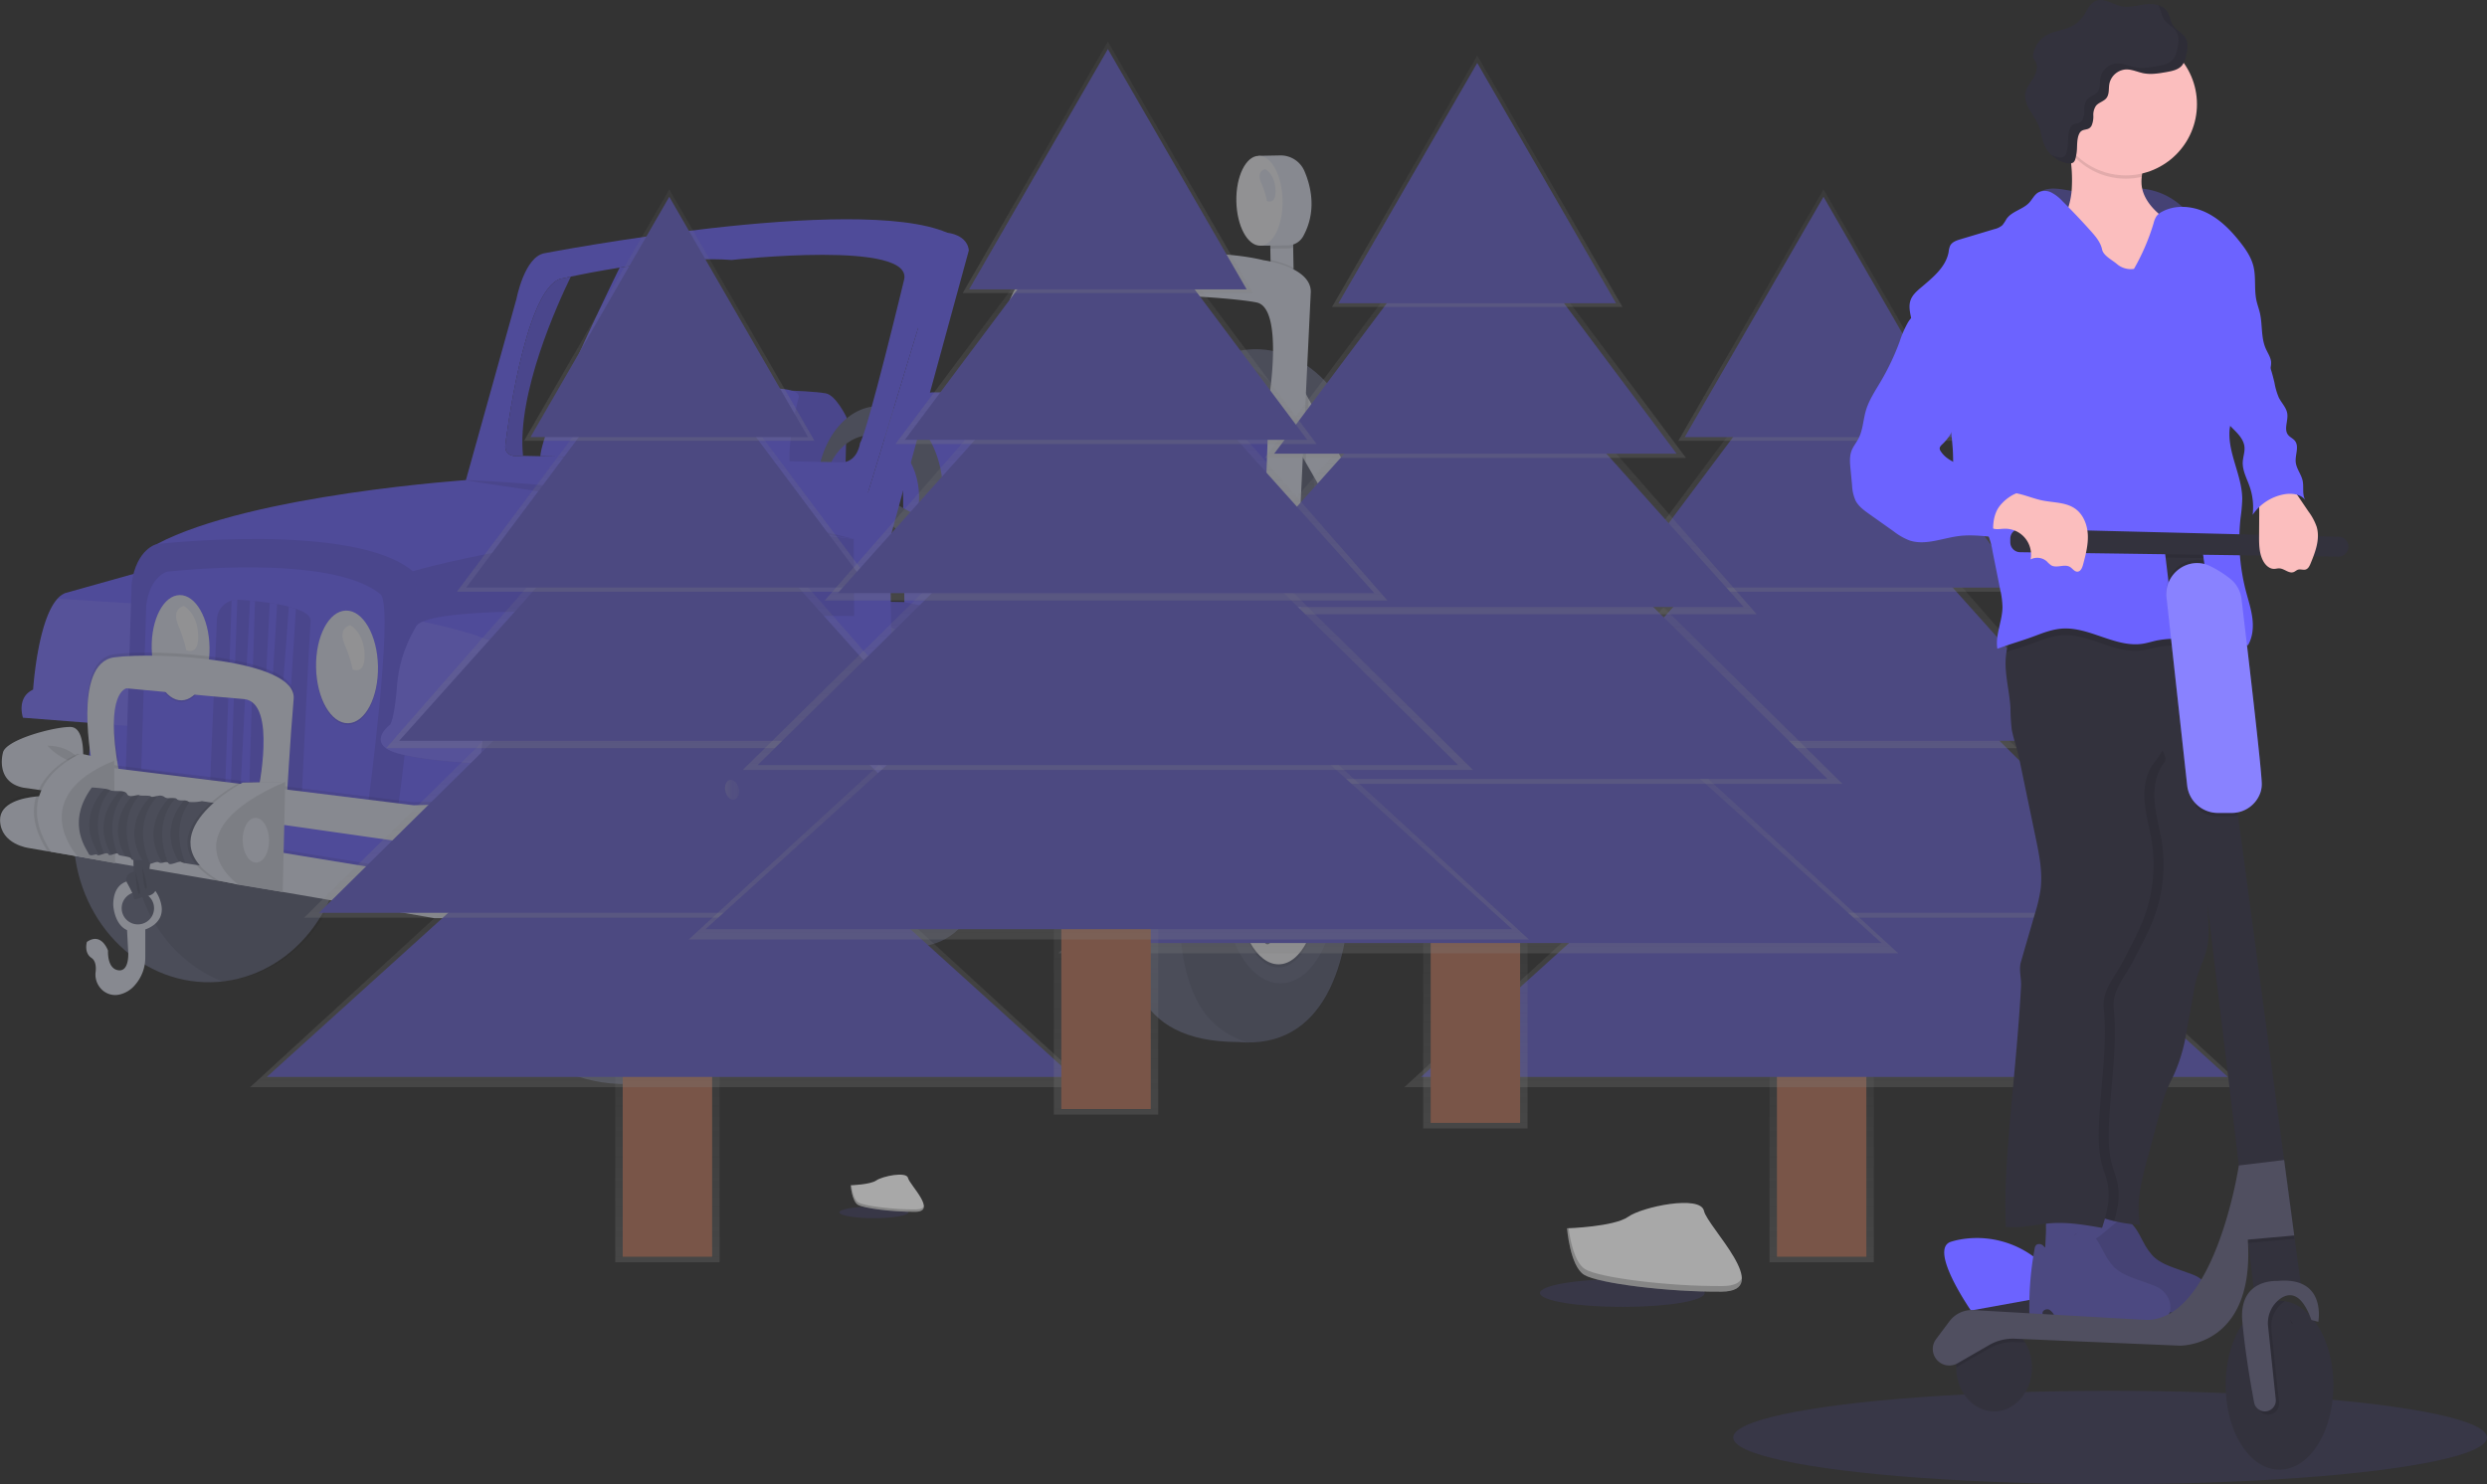 <svg id="b45145f7-41e6-44e2-8463-18260e3356a5" data-name="Layer 1" xmlns="http://www.w3.org/2000/svg" xmlns:xlink="http://www.w3.org/1999/xlink" width="1035.953" height="618.328" viewBox="0 0 1035.953 618.328"><rect x="0" y="0" width="1035.953" height="618.328" fill="#333333" stroke="none"/><defs><linearGradient id="fa0f513b-d47c-4002-ac89-65e4638dd43f" x1="278.014" y1="525.899" x2="278.014" y2="396.296" gradientUnits="userSpaceOnUse"><stop offset="0" stop-color="gray" stop-opacity="0.25"/><stop offset="0.535" stop-color="gray" stop-opacity="0.12"/><stop offset="1" stop-color="gray" stop-opacity="0.1"/></linearGradient><linearGradient id="a66a4600-d4e4-458f-9269-5522c246d383" x1="279.178" y1="452.949" x2="279.178" y2="292.376" xlink:href="#fa0f513b-d47c-4002-ac89-65e4638dd43f"/><linearGradient id="b6ebda7a-cc5d-47c5-a92f-a46c420afb32" x1="278.79" y1="382.326" x2="278.79" y2="232.237" xlink:href="#fa0f513b-d47c-4002-ac89-65e4638dd43f"/><linearGradient id="e99218ea-d8b9-4102-bb7d-f97f881ca49d" x1="278.014" y1="311.704" x2="278.014" y2="177.703" xlink:href="#fa0f513b-d47c-4002-ac89-65e4638dd43f"/><linearGradient id="fb953447-d7dd-4755-9314-66865a975b60" x1="278.014" y1="246.515" x2="278.014" y2="129.343" xlink:href="#fa0f513b-d47c-4002-ac89-65e4638dd43f"/><linearGradient id="b68771ed-b829-44c6-99f4-3c7e5950bc15" x1="278.79" y1="183.653" x2="278.79" y2="78.884" xlink:href="#fa0f513b-d47c-4002-ac89-65e4638dd43f"/><linearGradient id="b643c979-f3df-4de9-9acf-578d66a85c39" x1="758.806" y1="525.899" x2="758.806" y2="396.296" xlink:href="#fa0f513b-d47c-4002-ac89-65e4638dd43f"/><linearGradient id="a9824476-13cc-4e77-8165-c782faed57a8" x1="759.97" y1="452.949" x2="759.97" y2="292.376" xlink:href="#fa0f513b-d47c-4002-ac89-65e4638dd43f"/><linearGradient id="ac1bf71e-6b95-4dd7-aeaa-7fe76c9b4ff5" x1="759.582" y1="382.326" x2="759.582" y2="232.237" xlink:href="#fa0f513b-d47c-4002-ac89-65e4638dd43f"/><linearGradient id="e405169f-2c49-4c97-ac56-2989dc8ff0f1" x1="758.806" y1="311.704" x2="758.806" y2="177.703" xlink:href="#fa0f513b-d47c-4002-ac89-65e4638dd43f"/><linearGradient id="b81ebb6b-b9d6-462a-98ce-a5cee6f4f21e" x1="758.806" y1="246.515" x2="758.806" y2="129.343" xlink:href="#fa0f513b-d47c-4002-ac89-65e4638dd43f"/><linearGradient id="ab8c5e3a-15ae-42c1-880d-aa379b75f657" x1="759.582" y1="183.653" x2="759.582" y2="78.884" xlink:href="#fa0f513b-d47c-4002-ac89-65e4638dd43f"/><linearGradient id="a8bc26b3-d54e-4949-9551-658d8ea2eef7" x1="682.125" y1="531.397" x2="687.953" y2="531.397" xlink:href="#fa0f513b-d47c-4002-ac89-65e4638dd43f"/><linearGradient id="b679fba6-0f51-43eb-8b8a-c7bf6908f35f" x1="614.568" y1="470.127" x2="614.568" y2="340.524" xlink:href="#fa0f513b-d47c-4002-ac89-65e4638dd43f"/><linearGradient id="b07d5774-ff6c-42f0-b206-6964fdaab4d7" x1="615.732" y1="397.177" x2="615.732" y2="236.604" xlink:href="#fa0f513b-d47c-4002-ac89-65e4638dd43f"/><linearGradient id="f7dba628-339f-4069-a463-482995735f9f" x1="615.344" y1="326.555" x2="615.344" y2="176.465" xlink:href="#fa0f513b-d47c-4002-ac89-65e4638dd43f"/><linearGradient id="b4a66175-7b12-4117-ba5e-a55d76ecb696" x1="614.568" y1="255.932" x2="614.568" y2="121.931" xlink:href="#fa0f513b-d47c-4002-ac89-65e4638dd43f"/><linearGradient id="a7cf51da-3e8c-4986-856b-f96bb6a2b7a6" x1="614.568" y1="190.743" x2="614.568" y2="73.571" xlink:href="#fa0f513b-d47c-4002-ac89-65e4638dd43f"/><linearGradient id="e2d9024e-059c-421c-8a86-646b71badf56" x1="615.344" y1="127.881" x2="615.344" y2="23.112" xlink:href="#fa0f513b-d47c-4002-ac89-65e4638dd43f"/><linearGradient id="b8707c05-2631-4f8b-936f-f1717bc243c4" x1="537.887" y1="475.625" x2="543.715" y2="475.625" xlink:href="#fa0f513b-d47c-4002-ac89-65e4638dd43f"/><linearGradient id="a3f470d3-6718-4125-86a0-70a7b4389fab" x1="460.715" y1="464.358" x2="460.715" y2="334.754" xlink:href="#fa0f513b-d47c-4002-ac89-65e4638dd43f"/><linearGradient id="a7cf90bc-2282-4b0a-b298-f42ec03ddc7a" x1="461.879" y1="391.407" x2="461.879" y2="230.835" xlink:href="#fa0f513b-d47c-4002-ac89-65e4638dd43f"/><linearGradient id="bdb759bf-5cf4-46d7-89f8-4941451fe660" x1="461.491" y1="320.785" x2="461.491" y2="170.696" xlink:href="#fa0f513b-d47c-4002-ac89-65e4638dd43f"/><linearGradient id="ef7322aa-8ccb-44e3-afc8-10b31c4881c3" x1="460.715" y1="250.163" x2="460.715" y2="116.162" xlink:href="#fa0f513b-d47c-4002-ac89-65e4638dd43f"/><linearGradient id="fc0dfee9-91aa-459a-a3e6-59d633a82201" x1="460.715" y1="184.973" x2="460.715" y2="67.801" xlink:href="#fa0f513b-d47c-4002-ac89-65e4638dd43f"/><linearGradient id="a2785641-0db8-4cf0-9da6-4cd8245eadc4" x1="461.491" y1="122.112" x2="461.491" y2="17.342" xlink:href="#fa0f513b-d47c-4002-ac89-65e4638dd43f"/><linearGradient id="aa0f49c5-9729-4db2-a7be-72d2e8f1b550" x1="384.033" y1="469.855" x2="389.862" y2="469.855" xlink:href="#fa0f513b-d47c-4002-ac89-65e4638dd43f"/></defs><title>Camping</title><g opacity="0.5"><path d="M352.372,250.616c-12.017,16.852-21.236,65.93-23.806,80.719l-21.481-.438c1.112-12.705,26.101-64.384,33.048-78.564C343.998,251.726,348.124,251.134,352.372,250.616Z" transform="translate(-82.024 -140.836)" fill="#6c63ff"/><rect x="611.077" y="239.74" width="9.516" height="13.405" transform="matrix(1, -0.019, 0.019, 1, -86.567, -129.163)" fill="#dce0ed"/><path d="M620.466,239.652l.082,4.364a7.267,7.267,0,0,1-2.063.318l-7.448.077-.086-4.58Z" transform="translate(-82.024 -140.836)" opacity="0.1"/><path d="M606.29,205.76l8.984-.17a10.783,10.783,0,0,1,10.115,6.54c2.754,6.427,5.175,16.683-.484,27.064a7.426,7.426,0,0,1-6.441,3.872l-11.467.118Z" transform="translate(-82.024 -140.836)" fill="#dce0ed"/><ellipse cx="606.643" cy="224.472" rx="9.622" ry="18.715" transform="translate(-86.154 -129.341) rotate(-1.082)" fill="#f0f0f4"/><rect x="526.543" y="241.495" width="9.516" height="11.737" transform="translate(-86.6 -130.759) rotate(-1.082)" fill="#dce0ed"/><path d="M535.948,241.407l.07,3.73a7.268,7.268,0,0,1-2.063.318l-7.448.077-.075-3.945Z" transform="translate(-82.024 -140.836)" opacity="0.1"/><path d="M521.771,207.515l8.984-.17a10.783,10.783,0,0,1,10.115,6.54c2.754,6.427,5.175,16.683-.484,27.064a7.426,7.426,0,0,1-6.441,3.872l-11.467.118Z" transform="translate(-82.024 -140.836)" fill="#dce0ed"/><ellipse cx="522.124" cy="226.227" rx="9.622" ry="18.715" transform="translate(-86.202 -130.937) rotate(-1.082)" fill="#f0f0f4"/><path d="M524.301,214.31s-3.538.635-1.604,5.284a32.366,32.366,0,0,1,2.263,7.057s3.584,1.778,3.326-4.323S524.301,214.31,524.301,214.31Z" transform="translate(-82.024 -140.836)" fill="#dce0ed"/><ellipse cx="168.776" cy="488.513" rx="56.146" ry="61.539" transform="translate(-91.218 -137.562) rotate(-1.082)" fill="#636780"/><path d="M188.721,430.426c-29.34,2.531-52.104,29.705-51.486,62.401.498,26.355,16.042,48.55,37.457,56.914,29.34-2.531,52.104-29.705,51.486-62.401C225.68,460.985,210.136,438.79,188.721,430.426Z" transform="translate(-82.024 -140.836)" opacity="0.1"/><ellipse cx="605.602" cy="345.741" rx="45.573" ry="59.424" transform="translate(-88.444 -129.339) rotate(-1.082)" fill="#636780"/><path d="M591.792,289.057c-18.761,7.599-32.128,30.639-31.619,57.624.545,28.837,16.755,52.575,37.757,57.583,18.761-7.599,32.128-30.639,31.619-57.624C629.004,317.802,612.793,294.064,591.792,289.057Z" transform="translate(-82.024 -140.836)" opacity="0.1"/><path d="M434.204,336.288l.438-21.583s-4.404-9.223-8.649-9.989-13.981-1.111-13.981-1.111-7.027,31.119-1.777,40.327S434.204,336.288,434.204,336.288Z" transform="translate(-82.024 -140.836)" fill="#6c63ff"/><path d="M434.204,336.288l.438-21.583s-4.404-9.223-8.649-9.989-13.981-1.111-13.981-1.111-7.027,31.119-1.777,40.327S434.204,336.288,434.204,336.288Z" transform="translate(-82.024 -140.836)" opacity="0.1"/><path d="M356.14,335.436s-3.186-29.855,13.24-30.703c2.114-.109,4.227-.2,6.33-.444,11.37-1.318,42.389-4.302,38.802,2.865,0,0-6.909,26.146-1.711,32.605Z" transform="translate(-82.024 -140.836)" fill="#6c63ff"/><path d="M590.085,386.486l22.054.218s3.039-40.668,4.248-43.863,1.556-18.431-2.609-20.573-18.012-4.577-18.012-4.577l-9.712,23.344-.398,20.947Z" transform="translate(-82.024 -140.836)" fill="#6c63ff"/><path d="M590.085,386.486l22.054.218s3.039-40.668,4.248-43.863,1.556-18.431-2.609-20.573-18.012-4.577-18.012-4.577l-9.712,23.344-.398,20.947Z" transform="translate(-82.024 -140.836)" opacity="0.1"/><path d="M535.53,320.097l-.184-4.519a2.608,2.608,0,0,1,2.668-2.714c10.934.255,50.722,1.408,57.752,4.826,0,0-6.543,56.756,2.117,70.076l-1.998,45.407-97.504-5.456Z" transform="translate(-82.024 -140.836)" fill="#6c63ff"/><path d="M526.568,248.748c2.697-.317,5.908-.67,9.499-1.017l.102,5.411-9.515.18Z" transform="translate(-82.024 -140.836)" opacity="0.1"/><path d="M620.707,252.37l.013.685-9.515.18-.078-4.117A40.645,40.645,0,0,1,620.707,252.37Z" transform="translate(-82.024 -140.836)" opacity="0.1"/><polygon points="588.963 245.55 574.587 246.031 543.856 192.599 538.726 183.679 542.1 160.772 545.129 166.248 588.963 245.55" fill="#dce0ed"/><polygon points="457.676 181.612 451.925 190.604 433.776 167.012 425.469 156.205 430.21 149.56 434.019 154.006 457.676 181.612" fill="#dce0ed"/><path d="M516.042,294.842c.034.456.068.925.109,1.4l-.352,11.606-8.307-10.808,4.741-6.644Z" transform="translate(-82.024 -140.836)" opacity="0.1"/><polygon points="545.129 166.248 543.856 192.599 538.726 183.679 542.1 160.772 545.129 166.248" opacity="0.1"/><path d="M499.526,311.999s-8.1-52.897,17.594-61.314a5.843,5.843,0,0,1,1.012-.228c5.934-.83,61.261-8.27,90.195-1.217,0,0,19.72,2.589,19.708,13.165l-6.229,129.352-14.166.268,3.038-85.508s6.063-37.341-5.191-39.666-62.29-5.592-80.166-.178c0,0-13.165-2.713-10.44,29.597l-.518,17.354Z" transform="translate(-82.024 -140.836)" fill="#dce0ed"/><path d="M542.957,326.937a8.179,8.179,0,0,0-3.468-7.232c-4.021-2.938-16.355-9.209-16.355-9.209l-3.958.392L507.839,340.608l1.976,62.623,21.908,26.078Z" transform="translate(-82.024 -140.836)" fill="#6c63ff"/><path d="M542.957,326.937a8.179,8.179,0,0,0-3.468-7.232c-4.021-2.938-16.355-9.209-16.355-9.209l-3.958.392L507.839,340.608l1.976,62.623,21.908,26.078Z" transform="translate(-82.024 -140.836)" opacity="0.1"/><path d="M458.776,394.201l-.791-64.285s-2.374-24.914,12.524-25.618c0,0,35.162-.408,50.524,4.262a3.412,3.412,0,0,1,2.017,4.891c-2.941,5.351-7.804,19.458-9.6,55.446l.728,38.534Z" transform="translate(-82.024 -140.836)" fill="#6c63ff"/><polygon points="451.69 293.036 387.698 292.753 387.634 292.754 356.184 292.619 359.038 250.527 376.493 250.832 432.229 262.152 449.7 288.473 451.69 293.036" fill="#6c63ff"/><polygon points="451.69 293.036 387.698 292.753 387.634 292.754 356.184 292.619 359.038 250.527 376.493 250.832 432.229 262.152 449.7 288.473 451.69 293.036" opacity="0.1"/><polygon points="451.69 293.036 387.698 292.753 386.113 264.61 432.229 262.152 449.7 288.473 451.69 293.036" fill="#6c63ff"/><path d="M469.658,433.591l-31.45-.136,2.854-42.092s10.128,15.513,27.075,14.083Z" transform="translate(-82.024 -140.836)" fill="#fff" opacity="0.1"/><path d="M695.918,463.329c-1.041,12.076-9.64,10.335-9.64,10.335l-1.601-.116-15.872-1.141.281-18.724a68.859,68.859,0,0,1,16.092.661C691.143,455.462,696.381,457.964,695.918,463.329Z" transform="translate(-82.024 -140.836)" fill="#dce0ed"/><path d="M695.918,463.329c-1.041,12.076-9.64,10.335-9.64,10.335l-1.601-.116a16.194,16.194,0,0,1-2.696-9.004c-.079-4.193,1.189-7.929,3.196-10.2C691.143,455.462,696.381,457.964,695.918,463.329Z" transform="translate(-82.024 -140.836)" opacity="0.1"/><path d="M447.879,310.014c-14.48.273-25.919,16.351-25.549,35.911s12.407,35.194,26.887,34.92,25.919-16.351,25.549-35.911S462.359,309.74,447.879,310.014Zm-2.502,63.501c-11.035.208-20.198-11.124-20.466-25.312s8.461-25.859,19.496-26.067,20.198,11.124,20.466,25.312S456.412,373.306,445.377,373.514Z" transform="translate(-82.024 -140.836)" fill="#636780"/><polygon points="367.999 215.458 380.49 227.278 384.726 216.411 366.77 206.386 367.999 215.458" fill="#636780"/><polygon points="383.825 95.836 394.526 96.933 398.575 101.564 393.081 128.7 381.143 172.476 373.336 202.522 367.788 220.784 364.489 244.875 361.048 261.459 350.001 272.931 326.597 246.341 322.674 237.405 313.32 219.185 336.383 207.862 361.861 205.128 373.29 174.126 382.374 138.288 383.825 95.836" fill="#6c63ff"/><polyline points="170.274 228.71 158.531 346.11 334.096 335.391 312.711 278.264 278.466 256.913 355.876 256.72 355.692 224.574 324.272 218.399 261.168 214.514 213.766 213.295 168.798 228.95" fill="#6c63ff"/><polyline points="170.274 228.71 158.531 346.11 334.096 335.391 312.711 278.264 278.466 256.913 355.876 256.72 355.692 224.574 324.272 218.399 261.168 214.514 213.766 213.295 168.798 228.95" opacity="0.1"/><path d="M494.549,481.752c.55,29.108-8.62,55.788-35.511,53.394-33.861-.086-36.952-22.907-37.502-52.015s15.386-51.079,35.547-51.46S494,452.644,494.549,481.752Z" transform="translate(-82.024 -140.836)" fill="#636780"/><path d="M494.762,481.797c-.426-22.536-10.565-40.42-24.478-47.172-17.633,3.699-30.854,24.312-30.352,50.868.451,23.854,2.613,43.483,22.013,49.84C486.755,535.756,495.293,509.91,494.762,481.797Z" transform="translate(-82.024 -140.836)" opacity="0.1"/><polygon points="446.147 294.58 436.05 306.597 454.567 303.056 468.212 290.033 480.129 265.029 497.379 254.003 540.274 259.013 579.897 259.766 594.269 246.507 577.921 244.598 561.4 244.535 519.911 244.38 470.534 243.998 460.911 271.211 453.568 289.934 446.147 294.58" fill="#6c63ff"/><path d="M671.078,480.93c-.82,1.285-28.44,6.039-28.44,6.039l-76.272,15.4-131.482,4.387-15.68-12.82-8.079,1.593-.329.063L302.881,516.863l-1.768-.22-29.594-3.648L116.954,493.934l1.303-22.411.772-13.226,1.594-27.461,1.348-7.221,13.703-1.515,6.402-.711,99.876-11.068,13.057-1.446,7.32-.811L333.613,396.99l104.284.569-.182-32.149,38.834-127.641c9.118,1.306,9.024,7.444,9.024,7.444l-32.84,120.123.961,73.379c73.136,5.992,75.189-9.955,86.841-4.813l13.112-44.875,122.643-1.682C681.267,393.172,671.078,480.93,671.078,480.93Z" transform="translate(-82.024 -140.836)" fill="#6c63ff"/><polygon points="283.541 279.238 324.023 362.02 337.214 365.999 340.128 352.41 324.664 306.381 309.145 279.812 283.541 279.238" fill="#6c63ff"/><polygon points="283.541 279.238 324.023 362.02 337.214 365.999 340.128 352.41 324.664 306.381 309.145 279.812 283.541 279.238" opacity="0.15"/><ellipse cx="341.98" cy="512.527" rx="70.472" ry="79.937" transform="translate(-91.641 -134.287) rotate(-1.082)" fill="#636780"/><path d="M365.697,437.115c-36.824,3.263-65.374,38.542-64.572,81.013.647,34.234,20.175,63.077,47.061,73.959,36.824-3.263,65.374-38.542,64.572-81.013C412.112,476.84,392.583,447.997,365.697,437.115Z" transform="translate(-82.024 -140.836)" opacity="0.1"/><path d="M150.477,376.337l-3.178,16.507L137.574,443.416,91.605,439.842s-2.906-8.403,4.221-11.711c0,0,1.819-28.671,10.129-37.845a8.629,8.629,0,0,1,3.286-2.384Z" transform="translate(-82.024 -140.836)" fill="#6c63ff"/><path d="M147.299,392.844,137.574,443.416,91.605,439.842s-2.906-8.403,4.221-11.711c0,0,1.819-28.671,10.129-37.845Z" transform="translate(-82.024 -140.836)" fill="#fff" opacity="0.1"/><path d="M253.953,378.824c6.106,9.822-6.539,101.649-6.539,101.649L134.365,463.991l2.502-80.208c2.056-14.424,10.48-16.271,10.48-16.271,39.373-20.839,130.634-26.795,130.634-26.795,83.364,1.598,159.735,24.693,159.735,24.693C342.718,352.61,253.953,378.824,253.953,378.824Z" transform="translate(-82.024 -140.836)" fill="#6c63ff"/><path d="M247.415,480.473,134.365,463.991l2.502-80.208c2.056-14.424,10.48-16.271,10.48-16.271S229.45,358.131,253.953,378.824C260.059,388.645,247.415,480.473,247.415,480.473Z" transform="translate(-82.024 -140.836)" opacity="0.1"/><path d="M235.401,475.41,140.871,461.311l2.066-68.432c1.715-12.306,8.757-13.879,8.757-13.879s68.646-7.977,89.141,9.685C245.944,397.068,235.401,475.41,235.401,475.41Z" transform="translate(-82.024 -140.836)" fill="#6c63ff"/><ellipse cx="226.587" cy="419.315" rx="12.9" ry="23.474" transform="translate(-89.901 -136.483) rotate(-1.082)" opacity="0.1"/><ellipse cx="226.575" cy="418.68" rx="12.9" ry="23.474" transform="translate(-89.889 -136.483) rotate(-1.082)" fill="#dce0ed"/><path d="M227.939,401.31s-5.27.946-2.389,7.871,3.371,10.512,3.371,10.512,5.338,2.649,4.955-6.439S227.939,401.31,227.939,401.31Z" transform="translate(-82.024 -140.836)" fill="#f0f0f4"/><ellipse cx="157.271" cy="411.317" rx="12.054" ry="21.934" transform="translate(-89.762 -137.793) rotate(-1.082)" opacity="0.1"/><ellipse cx="157.259" cy="410.683" rx="12.054" ry="21.934" transform="translate(-89.751 -137.793) rotate(-1.082)" fill="#dce0ed"/><path d="M158.623,393.313s-5.27.946-2.389,7.871,3.371,10.512,3.371,10.512,5.338,2.649,4.955-6.439S158.623,393.313,158.623,393.313Z" transform="translate(-82.024 -140.836)" fill="#f0f0f4"/><path d="M211.409,399.717c-.68,8.687-3.697,73.042-3.697,73.042l-7.197-1.063-4.002-.584-5.332-.788-.643-.096-21.004-3.093,2.848-68.26a8.547,8.547,0,0,1,8.481-8.187c.209.002.425.005.641.02,1.449.1,3.012.222,4.639.369.686.063,1.379.126,2.085.202,2.015.203,4.095.456,6.138.753,1.044.158,2.068.323,3.081.5,1.713.31,3.369.653,4.899,1.05,1.039.266,2.028.558,2.935.877C209.088,395.757,211.588,397.474,211.409,399.717Z" transform="translate(-82.024 -140.836)" opacity="0.1"/><path d="M180.863,390.687l-2.65,76.708-2.332-.165,2.622-76.194A8.586,8.586,0,0,1,180.863,390.687Z" transform="translate(-82.024 -140.836)" fill="#6c63ff"/><path d="M188.228,391.278l-2.376,77.452-3.597.068,3.888-77.722C186.83,391.139,187.523,391.202,188.228,391.278Z" transform="translate(-82.024 -140.836)" fill="#6c63ff"/><path d="M197.446,392.531l-4.585,77.76-2.328.044.004-.108,3.828-78.196C195.409,392.189,196.434,392.354,197.446,392.531Z" transform="translate(-82.024 -140.836)" fill="#6c63ff"/><path d="M205.281,394.458l-4.766,77.237-.01.146-4.023-.349.031-.381,5.833-77.53C203.385,393.847,204.374,394.139,205.281,394.458Z" transform="translate(-82.024 -140.836)" fill="#6c63ff"/><path d="M120.409,455.796s-8.528-39.973,9.194-42.37,76.159.782,74.726,17.308-2.863,41.616-2.863,41.616l-12.103-2.468s8.326-37.912-5.814-39.073-48.785-4.472-48.785-4.472-9.386-1.409-3.368,31.632Z" transform="translate(-82.024 -140.836)" opacity="0.1"/><path d="M120.481,459.602s-8.576-42.511,9.146-44.908,76.159.782,74.726,17.308-2.863,41.616-2.863,41.616l-12.103-2.468s8.326-37.912-5.814-39.073-48.785-4.472-48.785-4.472-9.338,1.128-3.321,34.169Z" transform="translate(-82.024 -140.836)" fill="#dce0ed"/><path d="M434.884,506.756l-15.646.08c-12.368-50.104-31.779-81.039-31.779-81.039-6.407-3.267-75.748-1.533-75.748-1.533-7.169,1.404-8.641,24.276-8.641,24.276s6.234,5.168.379,8.667c-2.617,1.56-11.314,2.009-21.352,1.685-12.464-.412-27-2.028-34.535-4.227-13.616-3.975-2.981-12-2.981-12s1.855-2.573,2.86-16.552a56.419,56.419,0,0,1,7.285-23.178c.565-.982.923-1.515.923-1.515a7.317,7.317,0,0,1,2.445-1.594c17.784-7.823,105.777-2.353,105.777-2.353l32.755,9.75c.908.345,2.34,2.615,4.122,6.248C411.453,435.344,434.884,506.756,434.884,506.756Z" transform="translate(-82.024 -140.836)" fill="#6c63ff"/><path d="M434.884,506.756l-15.646.08c-12.368-50.104-31.779-81.039-31.779-81.039-6.407-3.267-75.748-1.533-75.748-1.533-7.169,1.404-8.641,24.276-8.641,24.276s6.234,5.168.379,8.667c-2.617,1.56-11.314,2.009-21.352,1.685-12.464-.412-27-2.028-34.535-4.227-13.616-3.975-2.981-12-2.981-12s1.855-2.573,2.86-16.552a56.419,56.419,0,0,1,7.285-23.178c.565-.982.923-1.515.923-1.515a7.317,7.317,0,0,1,2.445-1.594c17.784-7.823,105.777-2.353,105.777-2.353l32.755,9.75c.908.345,2.34,2.615,4.122,6.248C411.453,435.344,434.884,506.756,434.884,506.756Z" transform="translate(-82.024 -140.836)" opacity="0.1"/><path d="M400.748,413.47c-30.281-11.11-112.998-3.348-112.998-3.348-8.94-7.357-25.498-7.539-33.024-7.187.565-.982.923-1.515.923-1.515a7.317,7.317,0,0,1,2.445-1.594c17.784-7.823,105.777-2.353,105.777-2.353l32.755,9.75C397.533,407.566,398.966,409.836,400.748,413.47Z" transform="translate(-82.024 -140.836)" fill="#6c63ff"/><path d="M292.675,413.202c-1.779,6.588-9.105,32.958-9.105,32.958a111.375,111.375,0,0,0-1.473,12.731c-12.464-.412-27-2.028-34.535-4.227-13.616-3.975-2.981-12-2.981-12s1.855-2.573,2.86-16.552A56.184,56.184,0,0,1,255.649,401.42a7.317,7.317,0,0,1,2.445-1.594C269.9,402.375,294.021,408.214,292.675,413.202Z" transform="translate(-82.024 -140.836)" fill="#6c63ff"/><path d="M292.675,413.202c-1.779,6.588-9.105,32.958-9.105,32.958a111.375,111.375,0,0,0-1.473,12.731c-12.464-.412-27-2.028-34.535-4.227-13.616-3.975-2.981-12-2.981-12s1.855-2.573,2.86-16.552A56.184,56.184,0,0,1,255.649,401.42a7.317,7.317,0,0,1,2.445-1.594C269.9,402.375,294.021,408.214,292.675,413.202Z" transform="translate(-82.024 -140.836)" fill="#fff" opacity="0.1"/><path d="M308.876,246.33c-8.381,1.427-11.698,18.94-11.698,18.94l-21.395,76.707,161.932,23.434,38.834-127.641C438.326,221.359,308.876,246.33,308.876,246.33Zm131.414,79.056s-.814,7.313-6.986,8.064l-104.738-2.115-21.481-.438-7.205-.143-.514-.009s-7.902,1.577-6.759-5.107c0,0,7.524-63.596,22.816-68.644,0,0,1.598-.367,4.386-.946,4.38-.914,11.701-2.359,20.324-3.715,3.866-.606,7.992-1.198,12.24-1.716,11.605-1.406,24.088-2.276,34.447-1.475,0,0,76.934-8.592,71.707,8.64C458.526,257.78,443.522,320.09,440.291,325.386Z" transform="translate(-82.024 -140.836)" fill="#6c63ff"/><path d="M299.88,330.753l-.514-.009s-7.902,1.577-6.759-5.107c0,0,7.524-63.596,22.816-68.644,0,0,1.598-.367,4.386-.946C314.427,267.05,297.212,304.705,299.88,330.753Z" transform="translate(-82.024 -140.836)" fill="#6c63ff"/><path d="M299.88,330.753l-.514-.009s-7.902,1.577-6.759-5.107c0,0,7.524-63.596,22.816-68.644,0,0,1.598-.367,4.386-.946C314.427,267.05,297.212,304.705,299.88,330.753Z" transform="translate(-82.024 -140.836)" opacity="0.1"/><path d="M317.044,486.931a10.209,10.209,0,0,1-9.458,5.54l-3.231-.079L273.845,491.656l-10.995-.268-10.165-.652L118.257,471.523l.772-13.226,15.455,1.916,6.392.793,94.876,11.749,12.485,1.547,6.055.749,25.585-.667,27.696-.726a10.463,10.463,0,0,1,4.1.709,9.954,9.954,0,0,1,5.463,4.999A8.357,8.357,0,0,1,317.044,486.931Z" transform="translate(-82.024 -140.836)" opacity="0.1"/><path d="M317.068,488.2a10.209,10.209,0,0,1-9.458,5.54l-44.736-1.084-10.165-.652L109.354,471.513l-11.268-1.608-6.14-.88c-12.1-2.31-8.731-14.429-8.731-14.429.74-5.515,21.367-10.981,28.133-10.893,4.551.054,5.317,7.051,5.328,11.638.004,2.246-.167,3.912-.167,3.912l6.704.832L254.316,476.32l53.281-1.393a10.239,10.239,0,0,1,9.562,5.708A8.357,8.357,0,0,1,317.068,488.2Z" transform="translate(-82.024 -140.836)" fill="#dce0ed"/><path d="M101.768,451.495s5.841,6.87,14.741,7.759C116.509,459.254,112.767,451.499,101.768,451.495Z" transform="translate(-82.024 -140.836)" opacity="0.1"/><path d="M100.659,471.187s-18.826-.067-18.634,10.081,12.064,11.617,12.064,11.617l168.703,29.175,47.801-.057s16.452-13.636-.998-19.229l-48.184,2.179L100.588,478.591S104.708,472.802,100.659,471.187Z" transform="translate(-82.024 -140.836)" opacity="0.1"/><path d="M310.617,523.272l-47.799.059L112.813,497.388l-10.975-1.899-7.722-1.333s-11.875-1.47-12.066-11.619c-.138-7.282,9.526-9.305,14.992-9.865,2.147-.218,3.645-.215,3.645-.215,4.047,1.611-.076,7.4-.076,7.4l5.856.962,154.97,25.405,48.184-2.179C327.067,509.636,310.617,523.272,310.617,523.272Z" transform="translate(-82.024 -140.836)" fill="#dce0ed"/><path d="M114.67,462.673l9.854-4.628,5.07-.307.384,42.718-15.706-2.876-6.634-4.105-3.507-17.701s1.129-7.424,1.751-8.071S114.67,462.673,114.67,462.673Z" transform="translate(-82.024 -140.836)" fill="#dce0ed"/><path d="M114.67,462.673l9.854-4.628,5.07-.307.384,42.718-15.706-2.876-6.634-4.105-3.507-17.701s1.129-7.424,1.751-8.071S114.67,462.673,114.67,462.673Z" transform="translate(-82.024 -140.836)" opacity="0.1"/><path d="M112.813,497.388c.123.144.188.219.188.219l-11.033-1.911c-.046-.069-.091-.138-.131-.207-5.974-9.234-6.612-16.811-4.797-22.816,2.147-.218,3.645-.215,3.645-.215,4.047,1.611-.076,7.4-.076,7.4l5.856.962C106.23,489.187,111.716,496.089,112.813,497.388Z" transform="translate(-82.024 -140.836)" opacity="0.1"/><path d="M128.327,457.76q-2.767,1.128-5.115,2.324c-7.046,3.56-11.369,7.487-13.858,11.43l-11.268-1.608c4.68-10.216,16.226-15.053,16.226-15.053l2.363.488Z" transform="translate(-82.024 -140.836)" opacity="0.1"/><path d="M115.579,454.83S84.941,467.676,103.237,495.673l11.035,1.907S92.022,473.042,129.594,457.738Z" transform="translate(-82.024 -140.836)" fill="#dce0ed"/><polygon points="107.395 326.348 118.805 325.709 117.768 371.627 99.309 368.591 91.414 364.933 87.648 355.909 84.939 346.865 90.915 338.503 97.805 333.72 107.395 326.348" fill="#dce0ed"/><polygon points="107.395 326.348 118.805 325.709 117.768 371.627 99.309 368.591 91.414 364.933 87.648 355.909 84.939 346.865 90.915 338.503 97.805 333.72 107.395 326.348" opacity="0.1"/><ellipse cx="188.597" cy="490.889" rx="5.498" ry="9.305" transform="translate(-91.259 -137.187) rotate(-1.082)" fill="#dce0ed"/><path d="M149.179,517.596c-1.739-8.058-7.956-9.685-7.956-9.685s-11.959-3.264-12.028,9.904c0,0,.311,8.084,5.751,10.52l.488,9.033s.634,8.396-4.138,7.693-4.279-8.168-4.279-8.168-2.687-7.881-8.794-3.641c0,0-1.343,4.467,1.87,6.627,1.875,1.26,1.994,3.903,1.768,5.886a8.606,8.606,0,0,0,2.109,6.851,7.986,7.986,0,0,0,7.676,2.591,11.853,11.853,0,0,0,6.535-3.923,17.316,17.316,0,0,0,4.361-11.641l.013-11.61S150.917,525.654,149.179,517.596Zm-9.598,8.351a6.741,6.741,0,1,1,6.612-6.867A6.741,6.741,0,0,1,139.581,525.947Z" transform="translate(-82.024 -140.836)" fill="#dce0ed"/><path d="M136.406,504.508a2.984,2.984,0,0,0-1.417,4.196c1.29,2.308,2.842,5.295,2.716,6.095-.212,1.352,2.78.185,3.17-.139s5.867-.111,6.114-3.843a6.452,6.452,0,0,0-3.042-5.653l1.114-8.191-7.544-.492.22,7.452Z" transform="translate(-82.024 -140.836)" fill="#636780"/><path d="M136.406,504.508a2.984,2.984,0,0,0-1.417,4.196c1.29,2.308,2.842,5.295,2.716,6.095-.212,1.352,2.78.185,3.17-.139s5.867-.111,6.114-3.843a6.452,6.452,0,0,0-3.042-5.653l1.114-8.191-7.544-.492.22,7.452Z" transform="translate(-82.024 -140.836)" opacity="0.1"/><path d="M138.458,504.315s2.702,8.674,1.598,9.012S138.458,504.315,138.458,504.315Z" transform="translate(-82.024 -140.836)" opacity="0.1"/><path d="M141.274,502.199s2.702,8.674,1.598,9.012S141.274,502.199,141.274,502.199Z" transform="translate(-82.024 -140.836)" opacity="0.1"/><path d="M171.174,475.352l-3.736,26.302s-5.247-.618-8.144-1.185a5.806,5.806,0,0,1-1.831-.53c-.149-.143-.459-.125-.87-.034l-.006 0c-1.403.312-3.893,1.527-4.4.553a.861.861,0,0,0-.143-.207l-.006-.006c-.505-.53-1.462-.118-2.391.039a2.025,2.025,0,0,1-1.482-.169c-.79-.505-2.354.362-3.642.665-.815.193-1.52.168-1.857-.561a1.717,1.717,0,0,0-1.279-.877l-.006 0c-1.224-.281-2.926-.04-3.913-.231-.388-.069-.658-.21-.751-.474-.201-.567-1.297-.819-2.469-1.019-1.42-.246-2.946-.414-3.071-.989-.035-.19-.176-.27-.386-.272a12.765,12.765,0,0,0-2.304.615l-.006 0c-.631.171-1.158.187-1.319-.267-.174-.498-.903-.427-1.73-.208-.669.178-1.407.452-1.975.596-.512.124-.879.15-.947-.09-.225-.84-2.936,1.115-3.602-.567s-9.549-12.72,1.384-27.521c0,0,3.036.152,5.359.527a8.362,8.362,0,0,1,2.245.586c.013-0.0.019.006.032.012.808.442,2.531.308,4.081.392a5.324,5.324,0,0,1,2.281.496,1.491,1.491,0,0,1,.647.667c.37.799,1.185.948,2.073.881,1.198-.092,2.521-.574,3.014-.342a.311.311,0,0,0,.045.018c.895.364,4.206-.067,4.781.474a.32.32,0,0,1,.045.05c.248.351,1.541-.048,2.863-.251l.006-0a3.23,3.23,0,0,1,2.634.363,2.875,2.875,0,0,0,2.073.57,11.892,11.892,0,0,1,2.692.057,1.073,1.073,0,0,1,.539.326c.552.656,1.838.543,2.987.578a3.036,3.036,0,0,1,1.689.393,1.506,1.506,0,0,0,.614.242,18.161,18.161,0,0,0,5.095-.35Z" transform="translate(-82.024 -140.836)" fill="#636780"/><path d="M125.429,496.496c-.669.178-1.407.452-1.975.596-8.84-13.158-1.8-23.412,2.194-27.65a8.362,8.362,0,0,1,2.245.586C119.46,480.142,123.698,492.499,125.429,496.496Z" transform="translate(-82.024 -140.836)" opacity="0.1"/><path d="M130.789,496.357a12.765,12.765,0,0,0-2.304.615l-.006 0c-7.597-12.858-.22-22.719,3.528-26.54a5.324,5.324,0,0,1,2.281.496C126.23,480.078,128.883,491.221,130.789,496.357Z" transform="translate(-82.024 -140.836)" opacity="0.1"/><path d="M137.465,499.111c-.388-.069-.658-.21-.751-.474-.201-.567-1.297-.819-2.469-1.019-6.667-11.651-1.072-20.799,2.761-25.142,1.198-.092,2.521-.574,3.014-.342a.311.311,0,0,0,.045.018C131.162,482.523,135.795,495.348,137.465,499.111Z" transform="translate(-82.024 -140.836)" opacity="0.1"/><path d="M144.521,500.78c-.815.193-1.52.168-1.857-.561a1.717,1.717,0,0,0-1.279-.877l-.006 0c-7.771-12.969-.287-22.914,3.468-26.716a.32.32,0,0,1,.045.05c.248.351,1.541-.048,2.863-.251C137.276,483.41,143.04,497.629,144.521,500.78Z" transform="translate(-82.024 -140.836)" opacity="0.1"/><path d="M152.036,500.245c-.505-.53-1.462-.118-2.391.039-8.08-12.868-1.066-22.836,2.823-26.926a11.892,11.892,0,0,1,2.692.057C146.198,483.432,150.209,495.901,152.036,500.245Z" transform="translate(-82.024 -140.836)" opacity="0.1"/><path d="M159.293,500.469a5.806,5.806,0,0,1-1.831-.53c-.149-.143-.459-.125-.87-.034l-.006 0c-7.17-11.756-1.8-21.045,2.099-25.586a3.036,3.036,0,0,1,1.689.393,1.506,1.506,0,0,0,.614.242C153.58,484.898,157.622,496.624,159.293,500.469Z" transform="translate(-82.024 -140.836)" opacity="0.1"/><ellipse cx="364.625" cy="515.907" rx="34.47" ry="50.754" transform="translate(-91.701 -133.859) rotate(-1.082)" fill="#636780"/><ellipse cx="363.476" cy="516.669" rx="25.06" ry="41.132" transform="translate(-91.715 -133.881) rotate(-1.082)" opacity="0.1"/><ellipse cx="363.452" cy="515.4" rx="25.06" ry="41.132" transform="translate(-91.691 -133.881) rotate(-1.082)" fill="#f0f0f4"/><ellipse cx="367.477" cy="487.722" rx="2.961" ry="5.075" transform="translate(-91.168 -133.81) rotate(-1.082)" fill="#636780"/><ellipse cx="380.156" cy="531.9" rx="2.961" ry="5.075" transform="translate(-92 -133.563) rotate(-1.082)" fill="#636780"/><ellipse cx="347.83" cy="511.359" rx="2.961" ry="5.075" transform="translate(-91.618 -134.177) rotate(-1.082)" fill="#636780"/><ellipse cx="357.058" cy="540.797" rx="2.961" ry="5.075" transform="translate(-92.172 -133.997) rotate(-1.082)" fill="#636780"/><path d="M615.096,417.265s25.984,65.501,24.793,69.648c0,0,10.586,6.145,13.093,4.512s-.264-30.77-.264-30.77l-5.243-25.6L641.797,419.933Z" transform="translate(-82.024 -140.836)" fill="#6c63ff"/><path d="M615.096,417.265s25.984,65.501,24.793,69.648c0,0,10.586,6.145,13.093,4.512s-.264-30.77-.264-30.77l-5.243-25.6L641.797,419.933Z" transform="translate(-82.024 -140.836)" opacity="0.15"/><ellipse cx="383.866" cy="504.333" rx="2.961" ry="5.075" transform="translate(-91.479 -133.498) rotate(-1.082)" fill="#636780"/><ellipse cx="368.028" cy="516.9" rx="8.67" ry="12.054" transform="translate(-91.719 -133.795) rotate(-1.082)" fill="#636780"/><path d="M644.354,504.913c.721,38.185-11.309,73.185-46.585,70.044-44.42-.113-48.475-30.05-49.196-68.235s20.183-67.008,46.633-67.507S643.633,466.728,644.354,504.913Z" transform="translate(-82.024 -140.836)" fill="#636780"/><path d="M644.632,504.972c-.558-29.563-13.86-53.025-32.111-61.883-23.131,4.853-40.475,31.893-39.817,66.731.591,31.293,3.427,57.042,28.877,65.382C634.128,575.757,645.329,541.852,644.632,504.972Z" transform="translate(-82.024 -140.836)" opacity="0.1"/><path d="M662.76,488.384s-6.241,5.511-9.802,1.771c0,0-9.857-68.344-20.646-68.457l-37.113.384s-4.404,1.987-6.151,10.269l-22.706,68.749-131.482,4.387-10.439-20.85,108.79-1.737.012-.051c.55-2.117,17.497-67.363,29.562-75.668.006-.006.013-.007.019-.013a5.303,5.303,0,0,1,1.326-.679s45.239-6.883,60.224-3.041c0,0,15.607,3.195,19.502,7.881a.382.382,0,0,1,.032.037c.517.523,6.529,7.041,8.711,26.131Z" transform="translate(-82.024 -140.836)" opacity="0.1"/><path d="M662.784,489.653s-6.241,5.511-9.802,1.771c0,0-9.857-68.344-20.646-68.457l-37.113.384s-4.404,1.987-6.151,10.269l-22.706,68.749-131.482,4.387L424.445,485.905l108.79-1.737.012-.051c.55-2.117,17.497-67.363,29.562-75.668.006-.006.013-.007.019-.013a5.302,5.302,0,0,1,1.326-.679s45.239-6.883,60.224-3.041c0,0,15.607,3.195,19.502,7.881a.382.382,0,0,1,.032.037c.517.523,6.529,7.041,8.711,26.131Z" transform="translate(-82.024 -140.836)" fill="#6c63ff"/><path d="M662.784,489.653s-6.241,5.511-9.802,1.771c0,0-9.857-68.344-20.646-68.457l-37.113.384s-4.404,1.987-6.151,10.269l-22.706,68.749-131.482,4.387L424.445,485.905l108.79-1.737.012-.051c.55-2.117,17.497-67.363,29.562-75.668.006-.006.013-.007.019-.013a5.302,5.302,0,0,1,1.326-.679s45.239-6.883,60.224-3.041c0,0,15.607,3.195,19.502,7.881a.382.382,0,0,1,.032.037c.517.523,6.529,7.041,8.711,26.131Z" transform="translate(-82.024 -140.836)" opacity="0.1"/><path d="M580.813,416.326c-3.058,6.086-28.931,80.815-28.931,80.815l-18.647-12.973.012-.051c.55-2.117,17.515-67.433,29.58-75.681C570.795,409.643,582.893,412.194,580.813,416.326Z" transform="translate(-82.024 -140.836)" fill="#6c63ff"/><path d="M544.651,383.061,530.667,432.185l-77.745-.753.772,7.283s61.062,7.73,86.841-4.813l13.112-44.877,122.645-1.682-23.468-5.056Z" transform="translate(-82.024 -140.836)" fill="#6c63ff"/><path d="M544.651,383.061,530.667,432.185l-77.745-.753.772,7.283s61.062,7.73,86.841-4.813l13.112-44.877,122.645-1.682-23.468-5.056Z" transform="translate(-82.024 -140.836)" fill="#fff" opacity="0.1"/><path d="M181.799,466.905s-41.258,21.719-10.017,40.8l8.282,1.747s-30.647-21.207,19.495-42.882Z" transform="translate(-82.024 -140.836)" opacity="0.1"/><path d="M183.068,466.881s-41.258,21.719-10.017,40.8l8.282,1.747s-30.647-21.207,19.495-42.882Z" transform="translate(-82.024 -140.836)" fill="#dce0ed"/><ellipse cx="614.96" cy="510.861" rx="23.156" ry="39.651" transform="translate(-91.561 -129.133) rotate(-1.082)" fill="#636780"/><ellipse cx="614.195" cy="511.732" rx="16.835" ry="32.134" transform="translate(-91.577 -129.147) rotate(-1.082)" opacity="0.1"/><ellipse cx="614.171" cy="510.463" rx="16.835" ry="32.134" transform="translate(-91.553 -129.148) rotate(-1.082)" fill="#f0f0f4"/><ellipse cx="616.818" cy="488.849" rx="1.989" ry="3.965" transform="translate(-91.145 -129.102) rotate(-1.082)" fill="#636780"/><ellipse cx="625.427" cy="523.388" rx="1.989" ry="3.965" transform="translate(-91.795 -128.933) rotate(-1.082)" fill="#636780"/><ellipse cx="603.667" cy="507.274" rx="1.989" ry="3.965" transform="translate(-91.495 -129.347) rotate(-1.082)" fill="#636780"/><ellipse cx="609.928" cy="530.29" rx="1.989" ry="3.965" transform="translate(-91.928 -129.224) rotate(-1.082)" fill="#636780"/><ellipse cx="627.862" cy="501.86" rx="1.989" ry="3.965" transform="translate(-91.388 -128.891) rotate(-1.082)" fill="#636780"/><ellipse cx="617.248" cy="511.644" rx="5.825" ry="9.417" transform="translate(-91.575 -129.089) rotate(-1.082)" fill="#636780"/><path d="M275.445,340.873S345.902,342.08,437.716,365.41Z" transform="translate(-82.024 -140.836)" opacity="0.1"/><path d="M609.05,211.269s-3.812.684-1.728,5.693a34.87,34.87,0,0,1,2.438,7.603s3.861,1.916,3.584-4.657S609.05,211.269,609.05,211.269Z" transform="translate(-82.024 -140.836)" fill="#dce0ed"/></g><rect x="256.284" y="396.296" width="43.46" height="129.603" fill="url(#fa0f513b-d47c-4002-ac89-65e4638dd43f)"/><rect x="259.388" y="396.296" width="37.251" height="127.275" fill="#795548"/><polygon points="279.178 292.376 104.174 452.949 454.181 452.949 279.178 292.376" fill="url(#a66a4600-d4e4-458f-9269-5522c246d383)"/><polygon points="279.178 296.59 111.159 448.653 447.197 448.653 279.178 296.59" fill="#4c4981"/><polygon points="278.79 232.237 126.68 382.326 430.899 382.326 278.79 232.237" fill="url(#b6ebda7a-cc5d-47c5-a92f-a46c420afb32)"/><polygon points="278.79 236.321 132.889 380.284 424.691 380.284 278.79 236.321" fill="#4c4981"/><polygon points="278.014 177.703 160.827 311.704 395.2 311.704 278.014 177.703" fill="url(#e99218ea-d8b9-4102-bb7d-f97f881ca49d)"/><polygon points="278.014 183.822 166.26 308.645 389.767 308.645 278.014 183.822" fill="#4c4981"/><polygon points="278.014 129.343 190.318 246.515 365.709 246.515 278.014 129.343" fill="url(#fb953447-d7dd-4755-9314-66865a975b60)"/><polygon points="278.014 132.799 194.198 244.786 361.829 244.786 278.014 132.799" fill="#4c4981"/><polygon points="278.79 78.884 218.301 183.653 339.278 183.653 278.79 78.884" fill="url(#b68771ed-b829-44c6-99f4-3c7e5950bc15)"/><polygon points="278.79 81.988 220.99 182.101 336.59 182.101 278.79 81.988" fill="#4c4981"/><rect x="737.076" y="396.296" width="43.46" height="129.603" fill="url(#b643c979-f3df-4de9-9acf-578d66a85c39)"/><rect x="740.18" y="396.296" width="37.251" height="127.275" fill="#795548"/><polygon points="759.97 292.376 584.967 452.949 934.973 452.949 759.97 292.376" fill="url(#a9824476-13cc-4e77-8165-c782faed57a8)"/><polygon points="759.97 296.59 591.951 448.653 927.989 448.653 759.97 296.59" fill="#4c4981"/><polygon points="759.582 232.237 607.473 382.326 911.691 382.326 759.582 232.237" fill="url(#ac1bf71e-6b95-4dd7-aeaa-7fe76c9b4ff5)"/><polygon points="759.582 236.321 613.681 380.284 905.483 380.284 759.582 236.321" fill="#4c4981"/><polygon points="758.806 177.703 641.62 311.704 875.992 311.704 758.806 177.703" fill="url(#e405169f-2c49-4c97-ac56-2989dc8ff0f1)"/><polygon points="758.806 183.822 647.052 308.645 870.56 308.645 758.806 183.822" fill="#4c4981"/><polygon points="758.806 129.343 671.11 246.515 846.502 246.515 758.806 129.343" fill="url(#b81ebb6b-b9d6-462a-98ce-a5cee6f4f21e)"/><polygon points="758.806 132.799 674.991 244.786 842.621 244.786 758.806 132.799" fill="#4c4981"/><polygon points="759.582 78.884 699.094 183.653 820.071 183.653 759.582 78.884" fill="url(#ab8c5e3a-15ae-42c1-880d-aa379b75f657)"/><polygon points="759.582 81.988 701.782 182.101 817.382 182.101 759.582 81.988" fill="#4c4981"/><path d="M687.82,530.835c-.473-2.249-2.13-3.846-3.669-3.55s-2.367,2.426-1.894,4.675,2.13,3.846,3.669,3.55S688.293,533.142,687.82,530.835Z" transform="translate(-82.024 -140.836)" fill="url(#a8bc26b3-d54e-4949-9551-658d8ea2eef7)"/><path d="M689.003,529.059c-.473-2.249-2.13-3.846-3.669-3.55s-2.367,2.426-1.894,4.675,2.13,3.846,3.669,3.55S689.477,531.367,689.003,529.059Z" transform="translate(-82.024 -140.836)" fill="#fff"/><rect x="592.838" y="340.524" width="43.46" height="129.603" fill="url(#b679fba6-0f51-43eb-8b8a-c7bf6908f35f)"/><rect x="595.943" y="340.524" width="37.251" height="127.275" fill="#795548"/><polygon points="615.732 236.604 440.729 397.177 790.736 397.177 615.732 236.604" fill="url(#b07d5774-ff6c-42f0-b206-6964fdaab4d7)"/><polygon points="615.732 240.818 447.714 392.881 783.751 392.881 615.732 240.818" fill="#4c4981"/><polygon points="615.344 176.465 463.235 326.555 767.454 326.555 615.344 176.465" fill="url(#f7dba628-339f-4069-a463-482995735f9f)"/><polygon points="615.344 180.549 469.444 324.513 761.245 324.513 615.344 180.549" fill="#4c4981"/><polygon points="614.568 121.931 497.382 255.932 731.755 255.932 614.568 121.931" fill="url(#b4a66175-7b12-4117-ba5e-a55d76ecb696)"/><polygon points="614.568 128.05 502.814 252.873 726.322 252.873 614.568 128.05" fill="#4c4981"/><polygon points="614.568 73.571 526.873 190.743 702.264 190.743 614.568 73.571" fill="url(#a7cf51da-3e8c-4986-856b-f96bb6a2b7a6)"/><polygon points="614.568 77.027 530.753 189.014 698.384 189.014 614.568 77.027" fill="#4c4981"/><polygon points="615.344 23.112 554.856 127.881 675.833 127.881 615.344 23.112" fill="url(#e2d9024e-059c-421c-8a86-646b71badf56)"/><polygon points="615.344 26.216 557.544 126.329 673.145 126.329 615.344 26.216" fill="#4c4981"/><path d="M543.582,475.063c-.473-2.249-2.13-3.846-3.669-3.55s-2.367,2.426-1.894,4.675,2.13,3.846,3.669,3.55S544.056,477.37,543.582,475.063Z" transform="translate(-82.024 -140.836)" fill="url(#b8707c05-2631-4f8b-936f-f1717bc243c4)"/><path d="M544.766,473.287c-.473-2.249-2.13-3.846-3.669-3.55s-2.367,2.426-1.894,4.675,2.13,3.846,3.669,3.55S545.239,475.595,544.766,473.287Z" transform="translate(-82.024 -140.836)" fill="#fff"/><rect x="438.985" y="334.754" width="43.46" height="129.603" fill="url(#a3f470d3-6718-4125-86a0-70a7b4389fab)"/><rect x="442.089" y="334.754" width="37.251" height="127.275" fill="#795548"/><polygon points="461.879 230.835 286.875 391.407 636.882 391.407 461.879 230.835" fill="url(#a7cf90bc-2282-4b0a-b298-f42ec03ddc7a)"/><polygon points="461.879 235.049 293.86 387.112 629.898 387.112 461.879 235.049" fill="#4c4981"/><polygon points="461.491 170.696 309.381 320.785 613.6 320.785 461.491 170.696" fill="url(#bdb759bf-5cf4-46d7-89f8-4941451fe660)"/><polygon points="461.491 174.78 315.59 318.743 607.392 318.743 461.491 174.78" fill="#4c4981"/><polygon points="460.715 116.162 343.528 250.163 577.901 250.163 460.715 116.162" fill="url(#ef7322aa-8ccb-44e3-afc8-10b31c4881c3)"/><polygon points="460.715 122.281 348.961 247.103 572.469 247.103 460.715 122.281" fill="#4c4981"/><polygon points="460.715 67.801 373.019 184.973 548.41 184.973 460.715 67.801" fill="url(#fc0dfee9-91aa-459a-a3e6-59d633a82201)"/><polygon points="460.715 71.258 376.899 183.245 544.53 183.245 460.715 71.258" fill="#4c4981"/><polygon points="461.491 17.342 401.002 122.112 521.979 122.112 461.491 17.342" fill="url(#a2785641-0db8-4cf0-9da6-4cd8245eadc4)"/><polygon points="461.491 20.447 403.691 120.559 519.291 120.559 461.491 20.447" fill="#4c4981"/><path d="M389.729,469.293c-.473-2.249-2.13-3.846-3.669-3.55s-2.367,2.426-1.894,4.675,2.13,3.846,3.669,3.55S390.202,471.601,389.729,469.293Z" transform="translate(-82.024 -140.836)" fill="url(#aa0f49c5-9729-4db2-a7be-72d2e8f1b550)"/><ellipse cx="878.963" cy="598.885" rx="156.99" ry="19.443" fill="#6c63ff" opacity="0.1"/><path d="M906.77,688.612a5.816,5.816,0,0,1-4.33-2.618c-4.329-6.548-15.822-25.24-7.752-27.822a31.584,31.584,0,0,1,3.906-.957,39.778,39.778,0,0,1,38.56,15.07,37.245,37.245,0,0,1,3.165,4.815,4.96,4.96,0,0,1-2.972,7.15C930.196,686.31,917.053,689.502,906.77,688.612Z" transform="translate(-82.024 -140.836)" fill="#6c63ff"/><polygon points="816.767 546.744 860.793 538.78 926.709 538.78 917.292 553.301 825.743 553.301 816.767 546.744" fill="#33323d"/><path d="M932.245,220.499c4.942-2.511,11.383.026,17.261.595,7.623.738,15.17-2.035,22.846-1.788a28.596,28.596,0,0,1,18.734,7.738,22.888,22.888,0,0,1,6.896,15.704,18.268,18.268,0,0,1-2.409,10.099c-3.654,6.1-11.952,10.229-20.648,10.911a38.659,38.659,0,0,1-24.119-6.323c-5.684-3.859-9.644-8.958-14.45-13.466-3.415-3.203-12.417-7.255-12.488-11.428C923.821,229.667,929.129,222.082,932.245,220.499Z" transform="translate(-82.024 -140.836)" fill="#4c4981"/><path d="M932.245,220.499c4.942-2.511,11.383.026,17.261.595,7.623.738,15.17-2.035,22.846-1.788a28.596,28.596,0,0,1,18.734,7.738,22.888,22.888,0,0,1,6.896,15.704,18.268,18.268,0,0,1-2.409,10.099c-3.654,6.1-11.952,10.229-20.648,10.911a38.659,38.659,0,0,1-24.119-6.323c-5.684-3.859-9.644-8.958-14.45-13.466-3.415-3.203-12.417-7.255-12.488-11.428C923.821,229.667,929.129,222.082,932.245,220.499Z" transform="translate(-82.024 -140.836)" opacity="0.1"/><path d="M950.564,649.783l-.674,13.981a186.272,186.272,0,0,1,19.866-.378c.537-2.108-.024-4.318-.442-6.453a48.743,48.743,0,0,1-.803-12.524c.075-1.152-12.304-2.331-13.553-2.384-1.523-.065-3.1-.268-3.83,1.317C950.318,645.105,950.656,647.884,950.564,649.783Z" transform="translate(-82.024 -140.836)" fill="#4c4981"/><path d="M934.259,654.293l-.674,13.981a186.27,186.27,0,0,1,19.866-.378c.537-2.108-.024-4.318-.442-6.453a48.744,48.744,0,0,1-.803-12.524c.075-1.152-12.304-2.331-13.553-2.384-1.524-.065-3.1-.268-3.83,1.317C934.013,649.614,934.35,652.393,934.259,654.293Z" transform="translate(-82.024 -140.836)" fill="#4c4981"/><path d="M965.119,649.297a7.363,7.363,0,0,0-2.539,1.588l-4.998,4.176c-1.686,1.409-3.897,2.905-5.903,2.007a13.197,13.197,0,0,1-2.337-1.835,2.302,2.302,0,0,0-2.743-.312,2.817,2.817,0,0,0-.768,1.735,132.84,132.84,0,0,0-2.174,26.912,15.814,15.814,0,0,0,4.866,1.082.785.785,0,0,0,.54-.102c.296-.233.134-.693.094-1.067-.138-1.291,1.661-2.055,2.83-1.489a5.605,5.605,0,0,1,2.3,3.038,3.062,3.062,0,0,0,.858,1.289,2.874,2.874,0,0,0,1.188.435,43.773,43.773,0,0,0,6.887.625q16.002.564,32.017.004a10.622,10.622,0,0,0,3.281-.465,6.234,6.234,0,0,0,3.816-4.843,8.574,8.574,0,0,0-1.517-6.122,10.56,10.56,0,0,0-3.508-3.222,21.049,21.049,0,0,0-3.316-1.403l-5.036-1.799c-3.648-1.303-7.428-2.688-10.151-5.443a25.987,25.987,0,0,1-3.829-5.523C973.116,655.313,970.165,647.823,965.119,649.297Z" transform="translate(-82.024 -140.836)" fill="#4c4981"/><path d="M965.119,649.297a7.363,7.363,0,0,0-2.539,1.588l-4.998,4.176c-1.686,1.409-3.897,2.905-5.903,2.007a13.197,13.197,0,0,1-2.337-1.835,2.302,2.302,0,0,0-2.743-.312,2.817,2.817,0,0,0-.768,1.735,132.84,132.84,0,0,0-2.174,26.912,15.814,15.814,0,0,0,4.866,1.082.785.785,0,0,0,.54-.102c.296-.233.134-.693.094-1.067-.138-1.291,1.661-2.055,2.83-1.489a5.605,5.605,0,0,1,2.3,3.038,3.062,3.062,0,0,0,.858,1.289,2.874,2.874,0,0,0,1.188.435,43.773,43.773,0,0,0,6.887.625q16.002.564,32.017.004a10.622,10.622,0,0,0,3.281-.465,6.234,6.234,0,0,0,3.816-4.843,8.574,8.574,0,0,0-1.517-6.122,10.56,10.56,0,0,0-3.508-3.222,21.049,21.049,0,0,0-3.316-1.403l-5.036-1.799c-3.648-1.303-7.428-2.688-10.151-5.443a25.987,25.987,0,0,1-3.829-5.523C973.116,655.313,970.165,647.823,965.119,649.297Z" transform="translate(-82.024 -140.836)" opacity="0.1"/><path d="M1012.885,423.159c-.028,2.851-.083,5.717-.18,8.568a429.309,429.309,0,0,1-4.748,52.279c-.595,3.889-1.246,7.765-2.201,11.571-1.37,5.454-3.391,10.769-3.972,16.361-.83,8.014,1.315,16.25-.498,24.098-.927,4.014-2.865,7.723-4.042,11.682a63.522,63.522,0,0,0-1.578,7.198q-1.516,8.388-3.031,16.762-.153.856-.306,1.712a68.81,68.81,0,0,1-6.563,18.9,59.983,59.983,0,0,0-3.955,11.583q-2.678,9.924-5.343,19.876c-2.408,8.955-4.831,18.298-2.962,27.392a63.19,63.19,0,0,1-10.824-1.578,61.501,61.501,0,0,1-13.136-4.817c-.941-15.433-.249-30.908.429-46.355.443-9.786.886-19.6,2.533-29.261,1.786-10.533,4.235-20.582,6.381-31.046,3.211-15.669,6.436-31.475,6.132-47.462-.388-20.707.152-41.801,9.191-60.432a13.817,13.817,0,0,1,4.18-5.661,14.325,14.325,0,0,1,5.993-2.007,113.605,113.605,0,0,1,21.773-1.564A15.283,15.283,0,0,1,1012.885,423.159Z" transform="translate(-82.024 -140.836)" fill="#33323d"/><path d="M1012.885,423.159c-.028,2.851-21.641.675-21.738,3.527-26.582-3.08-14.125,3.093-15.302,3.924-2.519,1.772,9.581-1.786,7.062,0-2.187,1.55-5.591,7.568-7.847,9.035-5.274,3.447,12.301,14.063,8.384,18.99-3.543,4.457-4.374,10.533-3.903,16.195.485,5.675,2.118,11.17,2.976,16.804a62.873,62.873,0,0,1-3.308,31.683c-2.284,6.049-5.481,11.682-8.388,17.454-3.184,6.353-9.066,12.665-8.36,19.738,1.606,15.945-1.177,31.988-1.924,48.002-.291,6.118-.277,12.36,1.426,18.257.637,2.242,1.523,4.429,2.035,6.713,1.19,5.315.249,10.81-1.315,16.084a61.501,61.501,0,0,1-13.136-4.817c-.941-15.433-.249-30.908.429-46.355.443-9.786.886-19.6,2.533-29.261,1.786-10.533,4.235-20.582,6.381-31.046,3.211-15.669,6.436-31.475,6.132-47.462-.388-20.707.152-41.801,9.191-60.432a13.817,13.817,0,0,1,4.18-5.661,14.325,14.325,0,0,1,5.993-2.007,113.605,113.605,0,0,1,21.773-1.564A15.283,15.283,0,0,1,1012.885,423.159Z" transform="translate(-82.024 -140.836)" opacity="0.1"/><path d="M1014.476,408.937c.055,5.08,2.838,16.313-1.052,19.579-2.588,2.187-5.786,3.516-8.568,5.467-2.519,1.772-4.665,4.042-7.184,5.827-2.187,1.55-4.623,2.713-6.879,4.18-5.274,3.446-7.585,9.717-11.502,14.644-3.543,4.457-4.374,10.533-3.903,16.195.484,5.675,2.118,11.17,2.976,16.804a62.873,62.873,0,0,1-3.308,31.683c-2.284,6.049-5.481,11.682-8.388,17.454-3.184,6.353-9.066,12.665-8.36,19.738,1.606,15.945-1.177,31.988-1.924,48.002-.291,6.118-.277,12.36,1.426,18.257.637,2.242,1.523,4.429,2.035,6.713,1.398,6.27-.166,12.817-2.215,18.907-7.059-1.232-14.201-2.464-21.343-1.938-6.27.471-12.499,2.284-18.741,1.536-.747-16.845.789-33.704,2.312-50.494.305-3.433.623-6.865.927-10.298,1.204-13.149,2.395-26.313,3.1-39.517.18-3.322-.997-6.852-.055-10.063q2.907-10.07,5.841-20.139a66.336,66.336,0,0,0,2.367-10.16c.886-7.156-.581-14.367-2.049-21.413q-3.011-14.471-6.021-28.956c-.664-3.211-1.329-6.436-2.242-9.606a63.678,63.678,0,0,1-1.689-6.381,80.507,80.507,0,0,1-.554-9.135c-.304-5.274-1.536-10.436-1.924-15.696a32.24,32.24,0,0,1,.235-7.571,19.075,19.075,0,0,1,2.837-7.641,233.284,233.284,0,0,1,45.552-13.011,64.319,64.319,0,0,1,11.032-1.287,73.703,73.703,0,0,1,12.54,1.398c5.786.997,11.668,2.035,16.956,4.595a25.176,25.176,0,0,1,6.893,4.803c2.685,2.685,1.052-3.523,1.868.173C1015.763,402.847,1014.462,407.65,1014.476,408.937Z" transform="translate(-82.024 -140.836)" fill="#33323d"/><path d="M948.814,653.807a7.363,7.363,0,0,0-2.539,1.588l-4.998,4.176c-1.686,1.409-3.897,2.905-5.903,2.007a13.197,13.197,0,0,1-2.337-1.835,2.302,2.302,0,0,0-2.743-.312,2.817,2.817,0,0,0-.768,1.735,132.84,132.84,0,0,0-2.174,26.912,15.814,15.814,0,0,0,4.866,1.082.785.785,0,0,0,.54-.102c.296-.233.134-.693.094-1.067-.138-1.291,1.661-2.055,2.83-1.489a5.605,5.605,0,0,1,2.3,3.038,3.062,3.062,0,0,0,.858,1.289,2.874,2.874,0,0,0,1.188.435,43.773,43.773,0,0,0,6.887.625q16.002.564,32.017.004a10.622,10.622,0,0,0,3.281-.465A6.234,6.234,0,0,0,986.029,686.587a8.574,8.574,0,0,0-1.517-6.122,10.56,10.56,0,0,0-3.508-3.222,21.049,21.049,0,0,0-3.316-1.403l-5.036-1.799c-3.648-1.303-7.428-2.688-10.151-5.443a25.987,25.987,0,0,1-3.829-5.523C956.811,659.823,953.86,652.333,948.814,653.807Z" transform="translate(-82.024 -140.836)" fill="#4c4981"/><path d="M997.95,246.681a9.899,9.899,0,0,1-2.09,4.277c-2.159,3.017-4.554,6.173-8.056,7.364a16.245,16.245,0,0,1-6.007.54,78.895,78.895,0,0,1-47.324-18.838c6.27-4.139,9.62-11.682,10.436-19.143a63.022,63.022,0,0,0-.997-17.343c-.291-1.689-.595-3.363-.9-5.024-.554-3.059-1.952-5.426,1.495-6.284,2.713-.664,6.395-.194,9.163-.042,6.09.346,12.305,1.661,17.26,5.398a11.543,11.543,0,0,1,3.322,3.626c2.132,4.0.401,8.706-.097,13.302a18.235,18.235,0,0,0-.069,3.128c.388,5.094,3.806,9.481,7.737,12.734,3.931,3.267,8.471,5.744,12.305,9.094C996.275,241.338,998.323,243.871,997.95,246.681Z" transform="translate(-82.024 -140.836)" fill="#fbbebe"/><path d="M974.156,214.514a29.066,29.066,0,0,1-6.63.761,29.556,29.556,0,0,1-23.613-11.738c-.291-1.689-.595-3.363-.9-5.024-.554-3.059-1.952-5.426,1.495-6.284,2.713-.664,6.395-.194,9.163-.042,6.09.346,12.305,1.661,17.26,5.398a11.543,11.543,0,0,1,3.322,3.626C976.385,205.212,974.655,209.918,974.156,214.514Z" transform="translate(-82.024 -140.836)" opacity="0.1"/><circle cx="885.507" cy="43.429" r="29.633" fill="#fbbebe"/><path d="M1016.29,404.1c-.18.401-1.592,7.211-1.814,7.598-9.855-1.952-15.986-2.145-26.035-1.979a40.817,40.817,0,0,0-7.571.637c-2.104.415-4.152,1.107-6.27,1.44-11.419,1.758-22.229-7.17-33.759-6.298-3.848.291-7.53,1.675-11.142,3.031-4.028,1.523-7.945,2.685-11.904,4.028a19.075,19.075,0,0,1,2.837-7.641,233.284,233.284,0,0,1,45.552-13.011,64.319,64.319,0,0,1,11.032-1.287,73.703,73.703,0,0,1,12.54,1.398c5.786.997,11.668,2.035,16.956,4.595a25.176,25.176,0,0,1,6.893,4.803C1016.29,404.1,1015.473,400.404,1016.29,404.1Z" transform="translate(-82.024 -140.836)" opacity="0.1"/><path d="M957.644,244.764c-.615-2.963-2.667-5.393-4.682-7.651q-5.722-6.41-11.821-12.468a16.995,16.995,0,0,0-4.603-3.595,5.993,5.993,0,0,0-5.629.05c-1.536.971-2.32,2.759-3.547,4.099-2.664,2.912-7.296,3.601-9.533,6.852a17.681,17.681,0,0,1-1.709,2.59,7.605,7.605,0,0,1-3.353,1.65l-14.12,4.228c-1.662.498-3.495,1.132-4.292,2.672a8.754,8.754,0,0,0-.627,2.57c-1.117,6.395-6.753,10.83-11.702,15.03-1.712,1.453-3.454,3.047-4.184,5.171-.717,2.084-.351,4.371.094,6.529,1.133,5.492,2.786,10.986,5.949,15.617,2.128,3.116,4.909,5.793,6.653,9.14a31.413,31.413,0,0,1,2.761,10.1c.956,6.569,1.517,13.188,2.078,19.803.494,5.823-.206,12.367,1.479,17.963,2.063,6.852,9.415,10.748,12.677,17.117a32.003,32.003,0,0,1,2.506,8.419l3.178,15.891a34.954,34.954,0,0,1,.934,7.337c-.087,5.826-3.074,11.509-2.129,17.258,5.281-1.997,10.388-3.369,15.669-5.366,3.618-1.368,7.298-2.751,11.156-3.041,11.517-.865,22.336,8.059,33.75,6.298,2.12-.327,4.168-1.019,6.272-1.437a42.153,42.153,0,0,1,7.569-.643,142.434,142.434,0,0,1,29.965,2.712c1.992-3.352,2.323-7.467,1.832-11.335s-1.738-7.593-2.718-11.366a84.255,84.255,0,0,1-2.178-30.482,67.283,67.283,0,0,0,.685-7.73c-.038-9.661-5.855-18.711-5.316-28.357.531-9.496,11.375-14.809,15.846-23.203a9.94,9.94,0,0,0,1.492-5.584c-.217-2.041-1.476-3.796-2.287-5.682-1.981-4.607-1.255-9.912-2.404-14.794-.402-1.71-1.034-3.361-1.411-5.078-1.041-4.746-.091-9.782-1.308-14.486-.941-3.637-3.115-6.825-5.434-9.78-3.921-4.997-8.502-9.668-14.224-12.425s-12.761-3.349-18.348-.328a6.783,6.783,0,0,0-2.261,1.789,9.017,9.017,0,0,0-1.24,2.916,90.351,90.351,0,0,1-8.214,19.131,8.882,8.882,0,0,1-7.256-2.175C961.641,249.027,958.175,247.321,957.644,244.764Z" transform="translate(-82.024 -140.836)" fill="#6c63ff"/><path d="M953.271,193.15a9.581,9.581,0,0,0,.717-4.196,6.654,6.654,0,0,1,1.123-4.065c1.154-1.402,3.236-1.784,4.35-3.218,1.263-1.627.84-3.943,1.22-5.967a7.525,7.525,0,0,1,6.949-5.946c2.481-.075,4.812,1.102,7.246,1.583,3.17.627,6.44.064,9.622-.499,2.371-.42,4.948-.954,6.485-2.809a9.821,9.821,0,0,0,1.713-4.243c.531-2.39.935-5.045-.299-7.159-1.241-2.124-3.833-3.138-5.196-5.186-1.193-1.794-1.29-4.152-2.499-5.934-1.887-2.782-5.801-3.269-9.136-2.848s-6.706,1.478-9.992.77c-3.617-.778-7.199-3.636-10.609-2.2-2.507,1.056-3.557,3.948-5.092,6.194a13.513,13.513,0,0,1-5.272,4.529c-3.261,1.568-7.082,1.789-10.21,3.609a11.405,11.405,0,0,0-5.415,7.757,3.354,3.354,0,0,0,.059,1.788,7.742,7.742,0,0,0,.796,1.265c1.302,2.062.458,4.803-.801,6.892s-2.938,4.041-3.344,6.445c-.407,2.408.553,4.841,1.787,6.948a51.559,51.559,0,0,1,3.69,6.316c1.062,2.603,1.263,5.495,2.336,8.094a13.114,13.114,0,0,0,9.793,7.782,2.998,2.998,0,0,0,2.39-.359,3.101,3.101,0,0,0,.887-1.7,19.646,19.646,0,0,0,.565-3.376c.176-2.238-.023-4.829.998-6.899C949.409,193.928,951.929,195.682,953.271,193.15Z" transform="translate(-82.024 -140.836)" fill="#33323d"/><path d="M992.396,156.632c-1.241-2.124-3.833-3.138-5.196-5.186-1.193-1.794-1.29-4.152-2.499-5.934a6.554,6.554,0,0,0-3.743-2.532c.005.007.011.012.016.019,1.209,1.783,1.306,4.141,2.499,5.934,1.363,2.048,3.955,3.062,5.196,5.186,1.235,2.114.83,4.769.299,7.159a9.82,9.82,0,0,1-1.713,4.243c-1.536,1.855-4.113,2.389-6.485,2.809-3.182.563-6.452,1.126-9.622.499-2.435-.482-4.766-1.659-7.246-1.584a7.525,7.525,0,0,0-6.949,5.946c-.38,2.024.043,4.341-1.22,5.967-1.114,1.434-3.196,1.816-4.35,3.218a6.654,6.654,0,0,0-1.123,4.065,9.582,9.582,0,0,1-.717,4.196c-1.342,2.532-3.862.778-5.139,3.368-1.021,2.07-.822,4.662-.998,6.899a19.645,19.645,0,0,1-.565,3.376,3.101,3.101,0,0,1-.887,1.7,2.998,2.998,0,0,1-2.39.359,12.449,12.449,0,0,1-3.029-.92,12.996,12.996,0,0,0,6.757,3.433,2.998,2.998,0,0,0,2.39-.359,3.1,3.1,0,0,0,.887-1.7,19.642,19.642,0,0,0,.565-3.376c.176-2.238-.023-4.829.998-6.899,1.277-2.591,3.798-.836,5.139-3.368a9.582,9.582,0,0,0,.717-4.196,6.654,6.654,0,0,1,1.123-4.065c1.154-1.402,3.236-1.784,4.35-3.218,1.263-1.627.841-3.943,1.22-5.967a7.525,7.525,0,0,1,6.949-5.946c2.481-.075,4.812,1.102,7.246,1.583,3.17.627,6.44.064,9.622-.499,2.371-.42,4.948-.954,6.485-2.809a9.82,9.82,0,0,0,1.713-4.243C993.226,161.401,993.631,158.746,992.396,156.632Z" transform="translate(-82.024 -140.836)" opacity="0.1"/><path d="M928.432,710.58c0,10.09-7.059,18.271-15.765,18.271-8.692,0-15.752-8.18-15.752-18.271v-.138c.069-10.021,7.101-18.132,15.752-18.132,5.357,0,10.077,3.087,12.914,7.82A20.072,20.072,0,0,1,928.432,710.58Z" transform="translate(-82.024 -140.836)" fill="#33323d"/><path d="M1053.987,717.943c0,19.433-10.049,35.185-22.437,35.185s-22.423-15.752-22.423-35.185c0-10.976,3.197-20.79,8.222-27.226,3.876-4.969,8.803-7.959,14.201-7.959a14.779,14.779,0,0,1,2.215.166c4.457.692,8.54,3.419,11.835,7.599.457.567.886,1.163,1.301,1.786C1051.274,698.717,1053.987,707.839,1053.987,717.943Z" transform="translate(-82.024 -140.836)" fill="#33323d"/><polygon points="958.621 536.828 939.007 538.78 936.488 517.824 936.322 516.454 932.765 486.916 932.599 485.546 914.591 336.114 914.203 332.93 903.462 243.75 903.199 241.618 902.078 232.289 901.331 226.102 917.027 226.102 917.885 232.51 918.024 233.535 918.411 236.4 931.879 337.069 932.239 339.768 951.451 483.276 955.659 514.724 958.621 536.828" fill="#33323d"/><path d="M1031.55,682.758a14.779,14.779,0,0,1,2.215.166c-.18.125-.374.249-.554.374a12.589,12.589,0,0,0-5.024,11.654l3.184,30.244c.014.152.028.318.028.471a4.56,4.56,0,0,1-9.039.858c-1.315-6.934-3.793-21.094-4.914-33.884-.055-.678-.097-1.315-.097-1.924C1021.225,685.748,1026.152,682.758,1031.55,682.758Z" transform="translate(-82.024 -140.836)" opacity="0.1"/><path d="M1037.211,692.309l-.692-.194c-.208-.554-.401-1.093-.609-1.592C1036.367,691.091,1036.796,691.686,1037.211,692.309Z" transform="translate(-82.024 -140.836)" opacity="0.1"/><path d="M1030.443,674.52s-15.956-1.046-14.386,16.741c1.129,12.793,3.611,26.939,4.915,33.874a4.557,4.557,0,0,0,5.163,3.66h0a4.56,4.56,0,0,0,3.852-4.986l-3.183-30.238a12.591,12.591,0,0,1,5.028-11.657c3.764-2.651,8.794-2.806,12.998,8.824l2.877.785S1051.368,672.427,1030.443,674.52Z" transform="translate(-82.024 -140.836)" fill="#504f60"/><path d="M1013.902,477.905a12.68,12.68,0,0,1-2.408.235h-5.62A12.904,12.904,0,0,1,993.085,466.666l-8.596-78.273a12.886,12.886,0,0,1,15.558-14.021Z" transform="translate(-82.024 -140.836)" opacity="0.1"/><path d="M1014.262,480.604a12.296,12.296,0,0,1-2.768.305h-5.62a12.768,12.768,0,0,1-9.26-3.959l-.388-3.184L985.486,384.586a12.816,12.816,0,0,1,14.949-7.35l13.468,100.669Z" transform="translate(-82.024 -140.836)" opacity="0.1"/><path d="M984.486,389.773c2.068,18.826,6.443,58.644,8.601,78.29a12.861,12.861,0,0,0,12.794,11.456h5.609a12.639,12.639,0,0,0,12.152-8.628,11.142,11.142,0,0,0,.523-3.339c0-5.965-6.438-60.353-8.438-77.11a12.688,12.688,0,0,0-4.741-8.507,44.861,44.861,0,0,0-8.508-5.336C993.483,372.424,983.404,379.916,984.486,389.773Z" transform="translate(-82.024 -140.836)" fill="#6c63ff"/><path d="M984.486,389.773c2.068,18.826,6.443,58.644,8.601,78.29a12.861,12.861,0,0,0,12.794,11.456h5.609a12.639,12.639,0,0,0,12.152-8.628,11.142,11.142,0,0,0,.523-3.339c0-5.965-6.438-60.353-8.438-77.11a12.688,12.688,0,0,0-4.741-8.507,44.861,44.861,0,0,0-8.508-5.336C993.483,372.424,983.404,379.916,984.486,389.773Z" transform="translate(-82.024 -140.836)" fill="#fff" opacity="0.2"/><path d="M925.58,700.129l-4.222-.18a19.683,19.683,0,0,0-10.727,2.63l-13.205,7.599a4.485,4.485,0,0,1-.512.263c.069-10.021,7.101-18.132,15.752-18.132C918.023,692.309,922.743,695.395,925.58,700.129Z" transform="translate(-82.024 -140.836)" opacity="0.1"/><polygon points="955.659 516.108 936.488 517.824 936.322 516.454 932.765 486.916 951.451 484.66 955.659 516.108" opacity="0.1"/><path d="M1018.332,657.29c3.073,45.04-28.43,44.168-28.43,44.168l-68.537-2.899a19.818,19.818,0,0,0-10.736,2.632l-13.198,7.61a6.873,6.873,0,0,1-7.704-.569h0a6.873,6.873,0,0,1-1.227-9.509l5.583-7.442a11.644,11.644,0,0,1,9.977-4.638l71.71,4.088c29.039.526,38.839-64.349,38.839-64.349h.014l18.852-2.27,4.208,31.448L1018.346,657.29Z" transform="translate(-82.024 -140.836)" fill="#504f60"/><polygon points="917.885 232.51 902.078 232.289 901.331 226.102 917.027 226.102 917.885 232.51" opacity="0.1"/><path d="M923.652,361.134l132.572,3.324a4.142,4.142,0,0,1,4.038,4.141h0a4.142,4.142,0,0,1-4.2,4.142L923.49,370.893a4.142,4.142,0,0,1-4.084-4.142v-1.477A4.142,4.142,0,0,1,923.652,361.134Z" transform="translate(-82.024 -140.836)" fill="#33323d"/><path d="M932.799,349.343c4.622.938,9.732.694,13.597,3.397,3.45,2.412,5.123,6.766,5.307,10.972s-.914,8.35-2.004,12.416c-.344,1.284-1.01,2.839-2.339,2.873-1.243.032-2.013-1.313-3.076-1.959-2.295-1.394-5.55.672-7.864-.692a12.287,12.287,0,0,1-1.82-1.652,6.024,6.024,0,0,0-6.737-.795,10.794,10.794,0,0,0-10.921-12.788c-1.795.052-3.724.525-5.298-.339-2.528-1.389-2.321-5.183-.956-7.724,1.916-3.566,3.382-7.074,7.74-7.066C923.397,345.995,928.003,348.369,932.799,349.343Z" transform="translate(-82.024 -140.836)" fill="#fbbebe"/><path d="M1023.102,354.312l-.059,9.719c-.022,3.656.003,7.504,1.802,10.687.942,1.665,2.567,3.159,4.48,3.126.718-.012,1.424-.24,2.141-.213,2.096.079,3.983,2.281,5.948,1.549.667-.248,1.189-.81,1.871-1.014,1.019-.304,2.15.258,3.165-.058,1.058-.329,1.605-1.466,2.03-2.489,2.027-4.881,4.045-10.254,2.545-15.322a23.627,23.627,0,0,0-3.406-6.349l-6.483-9.584a3.337,3.337,0,0,0-1.06-1.133,2.892,2.892,0,0,0-1.449-.265c-3.221.048-6.227,1.523-9.108,2.966C1022.743,347.325,1023.119,351.546,1023.102,354.312Z" transform="translate(-82.024 -140.836)" fill="#fbbebe"/><path d="M1029.447,300.274a27.831,27.831,0,0,0,1.817,6.212c1.147,2.268,3.161,4.181,3.522,6.696.429,2.99-1.528,6.46.339,8.834.767.976,2.024,1.466,2.806,2.43,1.917,2.361.088,5.852.367,8.881.255,2.775,2.317,5.076,2.888,7.804.59,2.821-.385,6.111,1.358,8.407-1.774-2.785-5.656-3.341-8.912-2.794a20.19,20.19,0,0,0-13.271,8.584,26.353,26.353,0,0,0-1.243-11.759c-1.165-3.373-3.045-6.659-2.884-10.223.095-2.116.918-4.187.72-6.295-.31-3.3-2.97-5.805-5.32-8.142-2.825-2.811-5.572-6.146-5.852-10.122-.26-3.695,1.682-7.184,3.912-10.143a19.277,19.277,0,0,1,6.611-5.99c1.754-.858,7.055-4.461,8.217-4.014C1026.97,289.579,1028.902,297.993,1029.447,300.274Z" transform="translate(-82.024 -140.836)" fill="#6c63ff"/><path d="M882.981,270.176a11.366,11.366,0,0,0-6.356,5.268,43.237,43.237,0,0,0-3.325,7.758,102.491,102.491,0,0,1-7.806,16.475c-2.332,3.966-4.962,7.842-6.255,12.257-1.129,3.858-1.215,8.057-3.072,11.622-.907,1.74-2.213,3.274-2.902,5.111-.896,2.386-.663,5.027-.418,7.564l.654,6.766a17.274,17.274,0,0,0,1.472,6.433c1.254,2.393,3.536,4.044,5.739,5.607l10.169,7.215a26.379,26.379,0,0,0,6.362,3.675c6.627,2.321,13.762-.882,20.728-1.762,4.796-.606,9.655-.091,14.462.425-.392-3.93-.262-8.088,1.636-11.552s7.694-8.025,11.522-7.052c-3.806-3.216-10.093-1.425-14.304-4.09-1.691-1.07-3.128-2.499-4.786-3.62-5.236-3.542-12.733-4.147-16.106-9.493a2.223,2.223,0,0,1-.398-.998c-.057-.794.614-1.425,1.194-1.97,4.219-3.963,6.331-9.775,6.851-15.54s-.404-11.556-1.455-17.248c-.846-4.577-1.796-9.201-3.877-13.365S887.371,271.723,882.981,270.176Z" transform="translate(-82.024 -140.836)" fill="#6c63ff"/><ellipse cx="363.995" cy="505.09" rx="14.372" ry="2.43" fill="#6c63ff" opacity="0.1"/><path d="M436.367,634.637s8.198-.252,10.669-2.012,12.61-3.86,13.223-1.038,12.32,14.033,3.065,14.108-21.505-1.442-23.971-2.944S436.367,634.637,436.367,634.637Z" transform="translate(-82.024 -140.836)" fill="#a8a8a8"/><path d="M463.489,644.712c-9.255.075-21.505-1.442-23.971-2.944-1.878-1.144-2.626-5.249-2.877-7.142-.173.007-.274.011-.274.011s.519,6.612,2.985,8.114,14.716,3.018,23.971,2.944c2.672-.022,3.595-.972,3.544-2.38C466.496,644.165,465.477,644.696,463.489,644.712Z" transform="translate(-82.024 -140.836)" opacity="0.2"/><ellipse cx="675.787" cy="538.685" rx="34.309" ry="5.8" fill="#6c63ff" opacity="0.1"/><path d="M734.77,652.57s19.571-.603,25.469-4.803,30.105-9.215,31.568-2.479,29.411,33.501,7.316,33.679-51.339-3.442-57.226-7.028S734.77,652.57,734.77,652.57Z" transform="translate(-82.024 -140.836)" fill="#a8a8a8"/><path d="M799.516,676.623c-22.095.178-51.339-3.442-57.226-7.028-4.483-2.731-6.27-12.53-6.867-17.05-.414.018-.653.025-.653.025s1.24,15.784,7.126,19.37,35.131,7.206,57.226,7.028c6.378-.051,8.581-2.321,8.46-5.682C806.696,675.317,804.264,676.585,799.516,676.623Z" transform="translate(-82.024 -140.836)" opacity="0.2"/></svg>